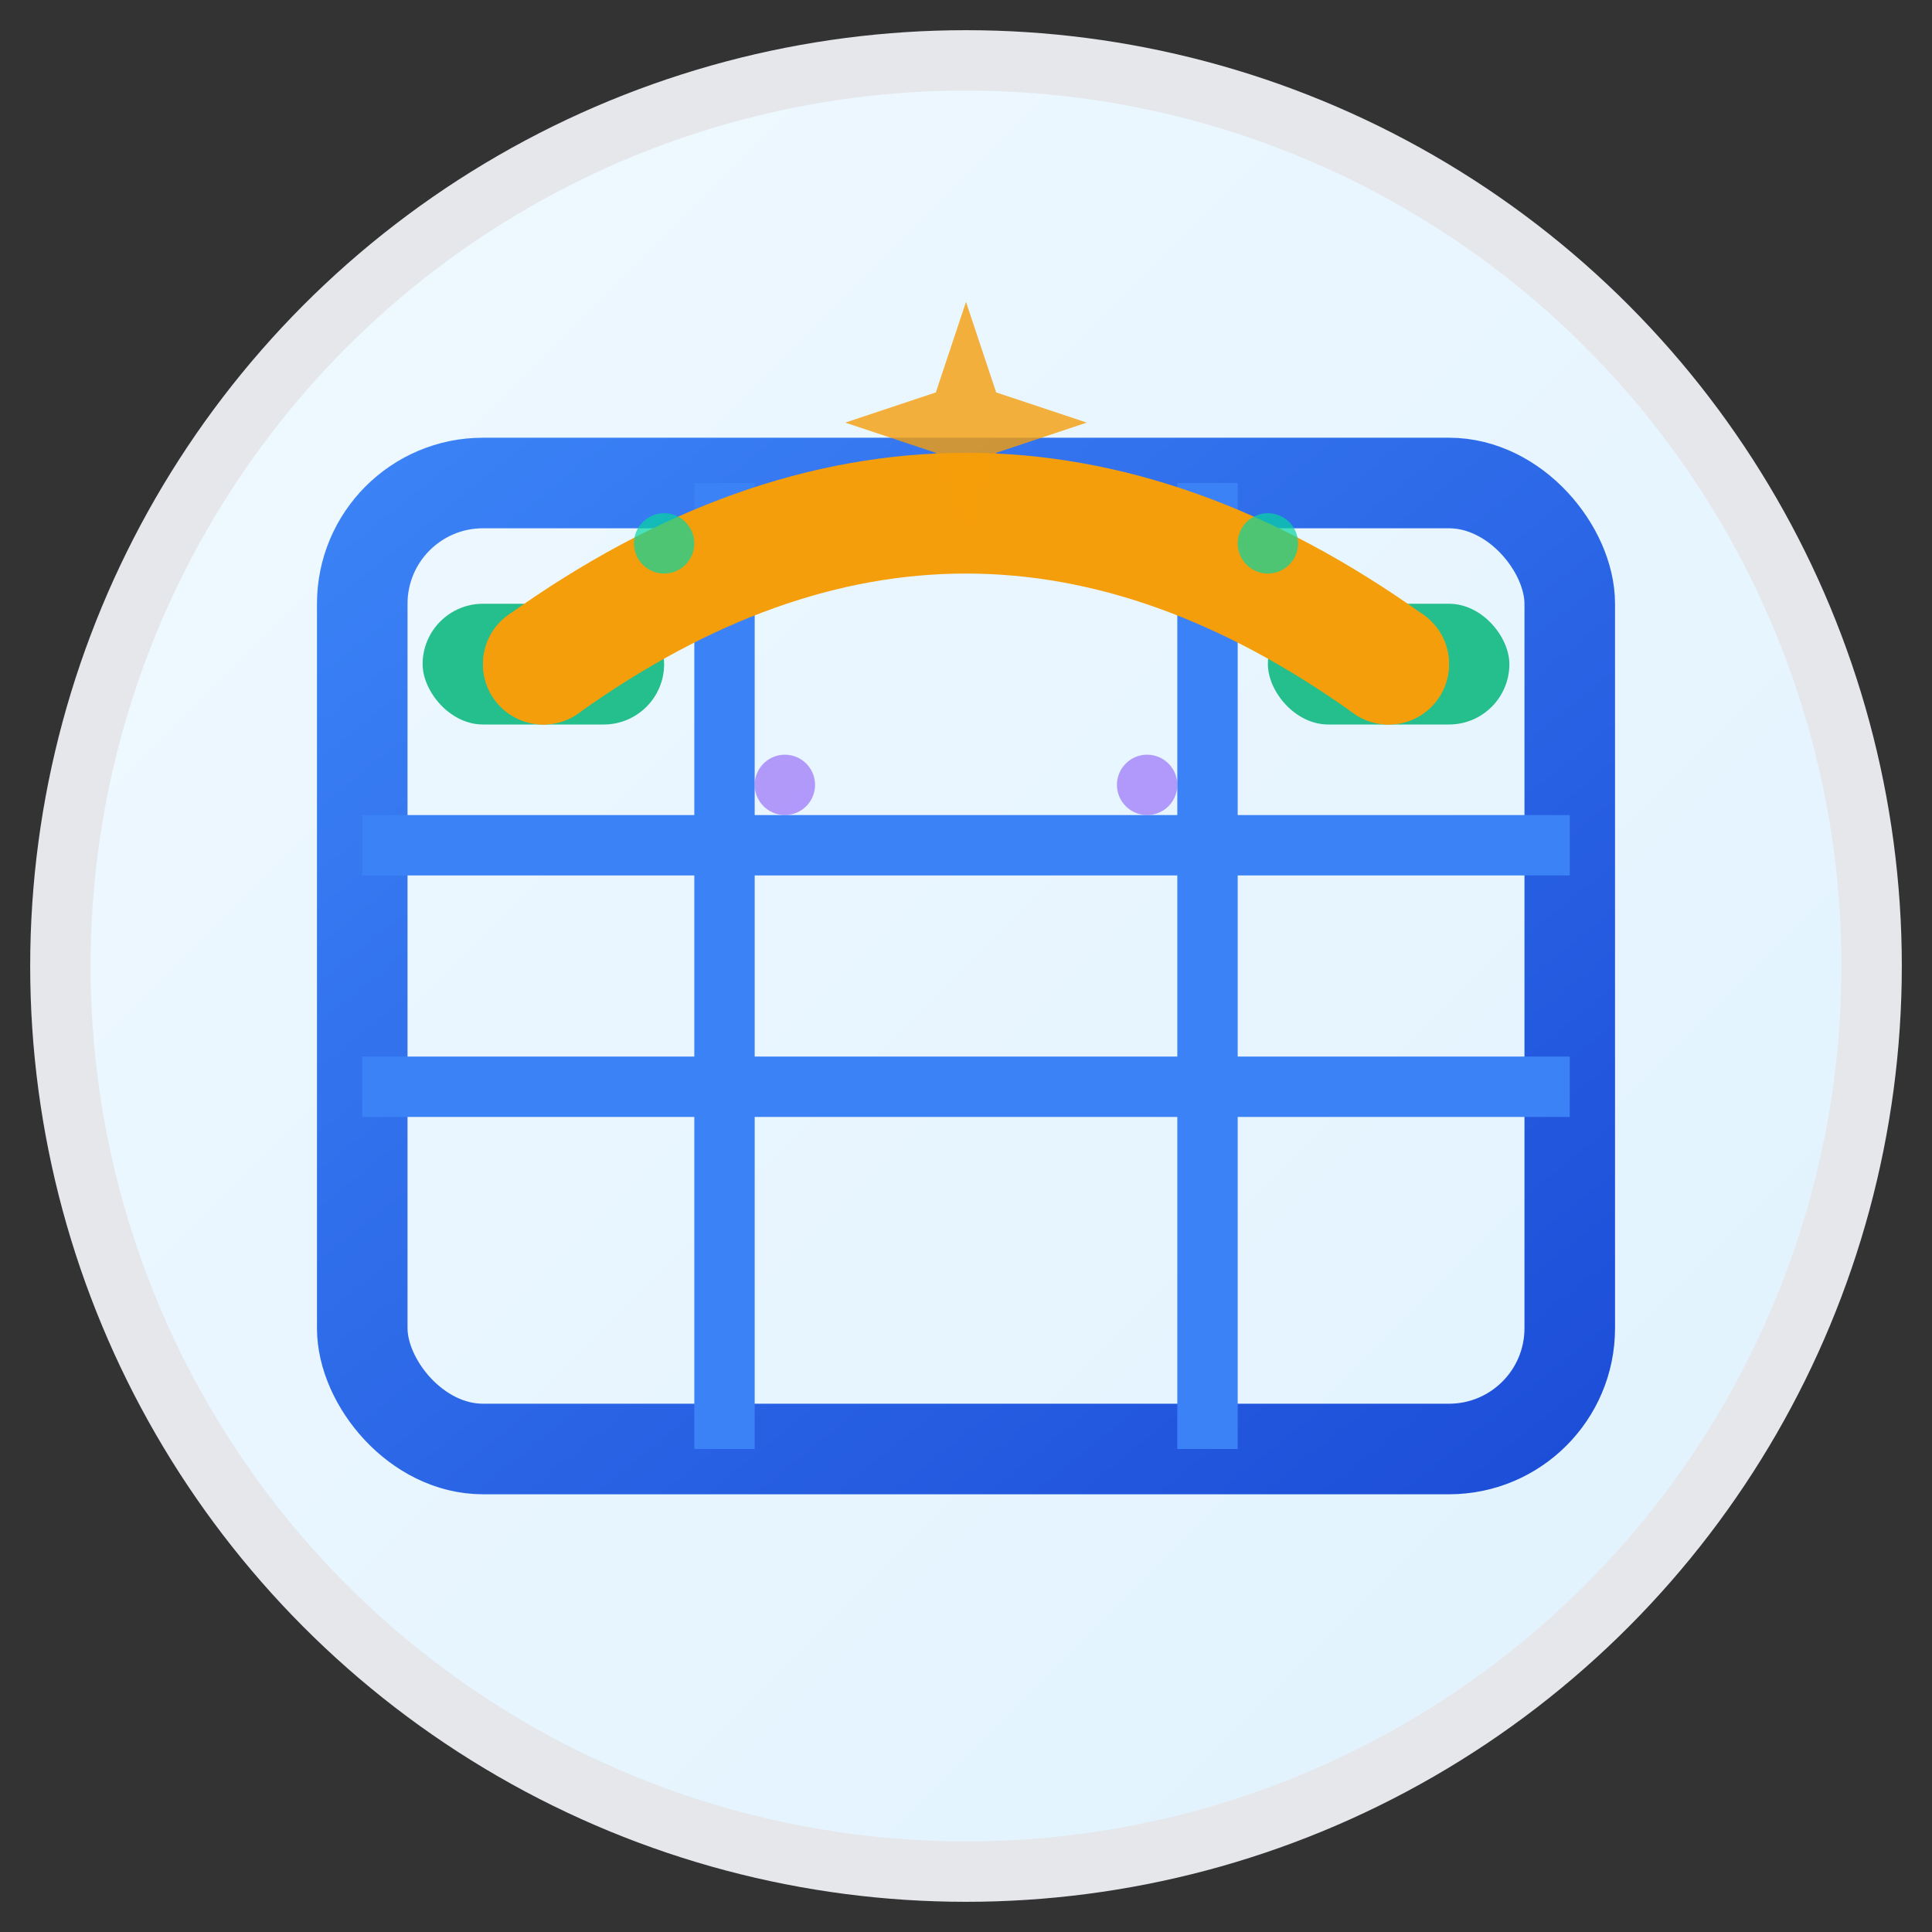 <?xml version="1.0" encoding="UTF-8"?>
<svg xmlns="http://www.w3.org/2000/svg" viewBox="0 0 32 32" width="32" height="32">
  <rect x="0" y="0" width="32" height="32" fill="#333333" stroke="none"/>
  <!-- 背景圆形 -->
  <circle cx="16" cy="16" r="15" fill="url(#bgGradient)" stroke="#e5e7eb" stroke-width="1"/>
  
  <!-- 渐变定义 -->
  <defs>
    <linearGradient id="bgGradient" x1="0%" y1="0%" x2="100%" y2="100%">
      <stop offset="0%" style="stop-color:#f0f9ff;stop-opacity:1" />
      <stop offset="100%" style="stop-color:#e0f2fe;stop-opacity:1" />
    </linearGradient>
    <linearGradient id="tableGradient" x1="0%" y1="0%" x2="100%" y2="100%">
      <stop offset="0%" style="stop-color:#3b82f6;stop-opacity:1" />
      <stop offset="100%" style="stop-color:#1d4ed8;stop-opacity:1" />
    </linearGradient>
  </defs>
  
  <!-- 表格框架 -->
  <rect x="6" y="8" width="20" height="16" rx="2" ry="2" 
        fill="none" stroke="url(#tableGradient)" stroke-width="1.5"/>
  
  <!-- 表格分隔线 -->
  <line x1="6" y1="14" x2="26" y2="14" stroke="#3b82f6" stroke-width="1"/>
  <line x1="6" y1="18" x2="26" y2="18" stroke="#3b82f6" stroke-width="1"/>
  <line x1="12" y1="8" x2="12" y2="24" stroke="#3b82f6" stroke-width="1"/>
  <line x1="20" y1="8" x2="20" y2="24" stroke="#3b82f6" stroke-width="1"/>
  
  <!-- 合并指示器 -->
  <rect x="7" y="10" width="4" height="2" rx="1" fill="#10b981" opacity="0.9"/>
  <rect x="21" y="10" width="4" height="2" rx="1" fill="#10b981" opacity="0.9"/>
  
  <!-- 魔法连接线 -->
  <path d="M9 11 Q16 6 23 11" stroke="#f59e0b" stroke-width="2" 
        fill="none" stroke-linecap="round"/>
  
  <!-- 魔法星星 -->
  <path d="M16 5 L16.5 6.5 L18 7 L16.5 7.5 L16 9 L15.5 7.5 L14 7 L15.5 6.5 Z" 
        fill="#f59e0b" opacity="0.8"/>
  
  <!-- 魔法点 -->
  <circle cx="9" cy="11" r="1" fill="#f59e0b"/>
  <circle cx="23" cy="11" r="1" fill="#f59e0b"/>
  
  <!-- 小魔法粒子 -->
  <circle cx="11" cy="9" r="0.5" fill="#06d6a0" opacity="0.7"/>
  <circle cx="21" cy="9" r="0.5" fill="#06d6a0" opacity="0.7"/>
  <circle cx="13" cy="13" r="0.5" fill="#8b5cf6" opacity="0.6"/>
  <circle cx="19" cy="13" r="0.5" fill="#8b5cf6" opacity="0.6"/>
</svg>
